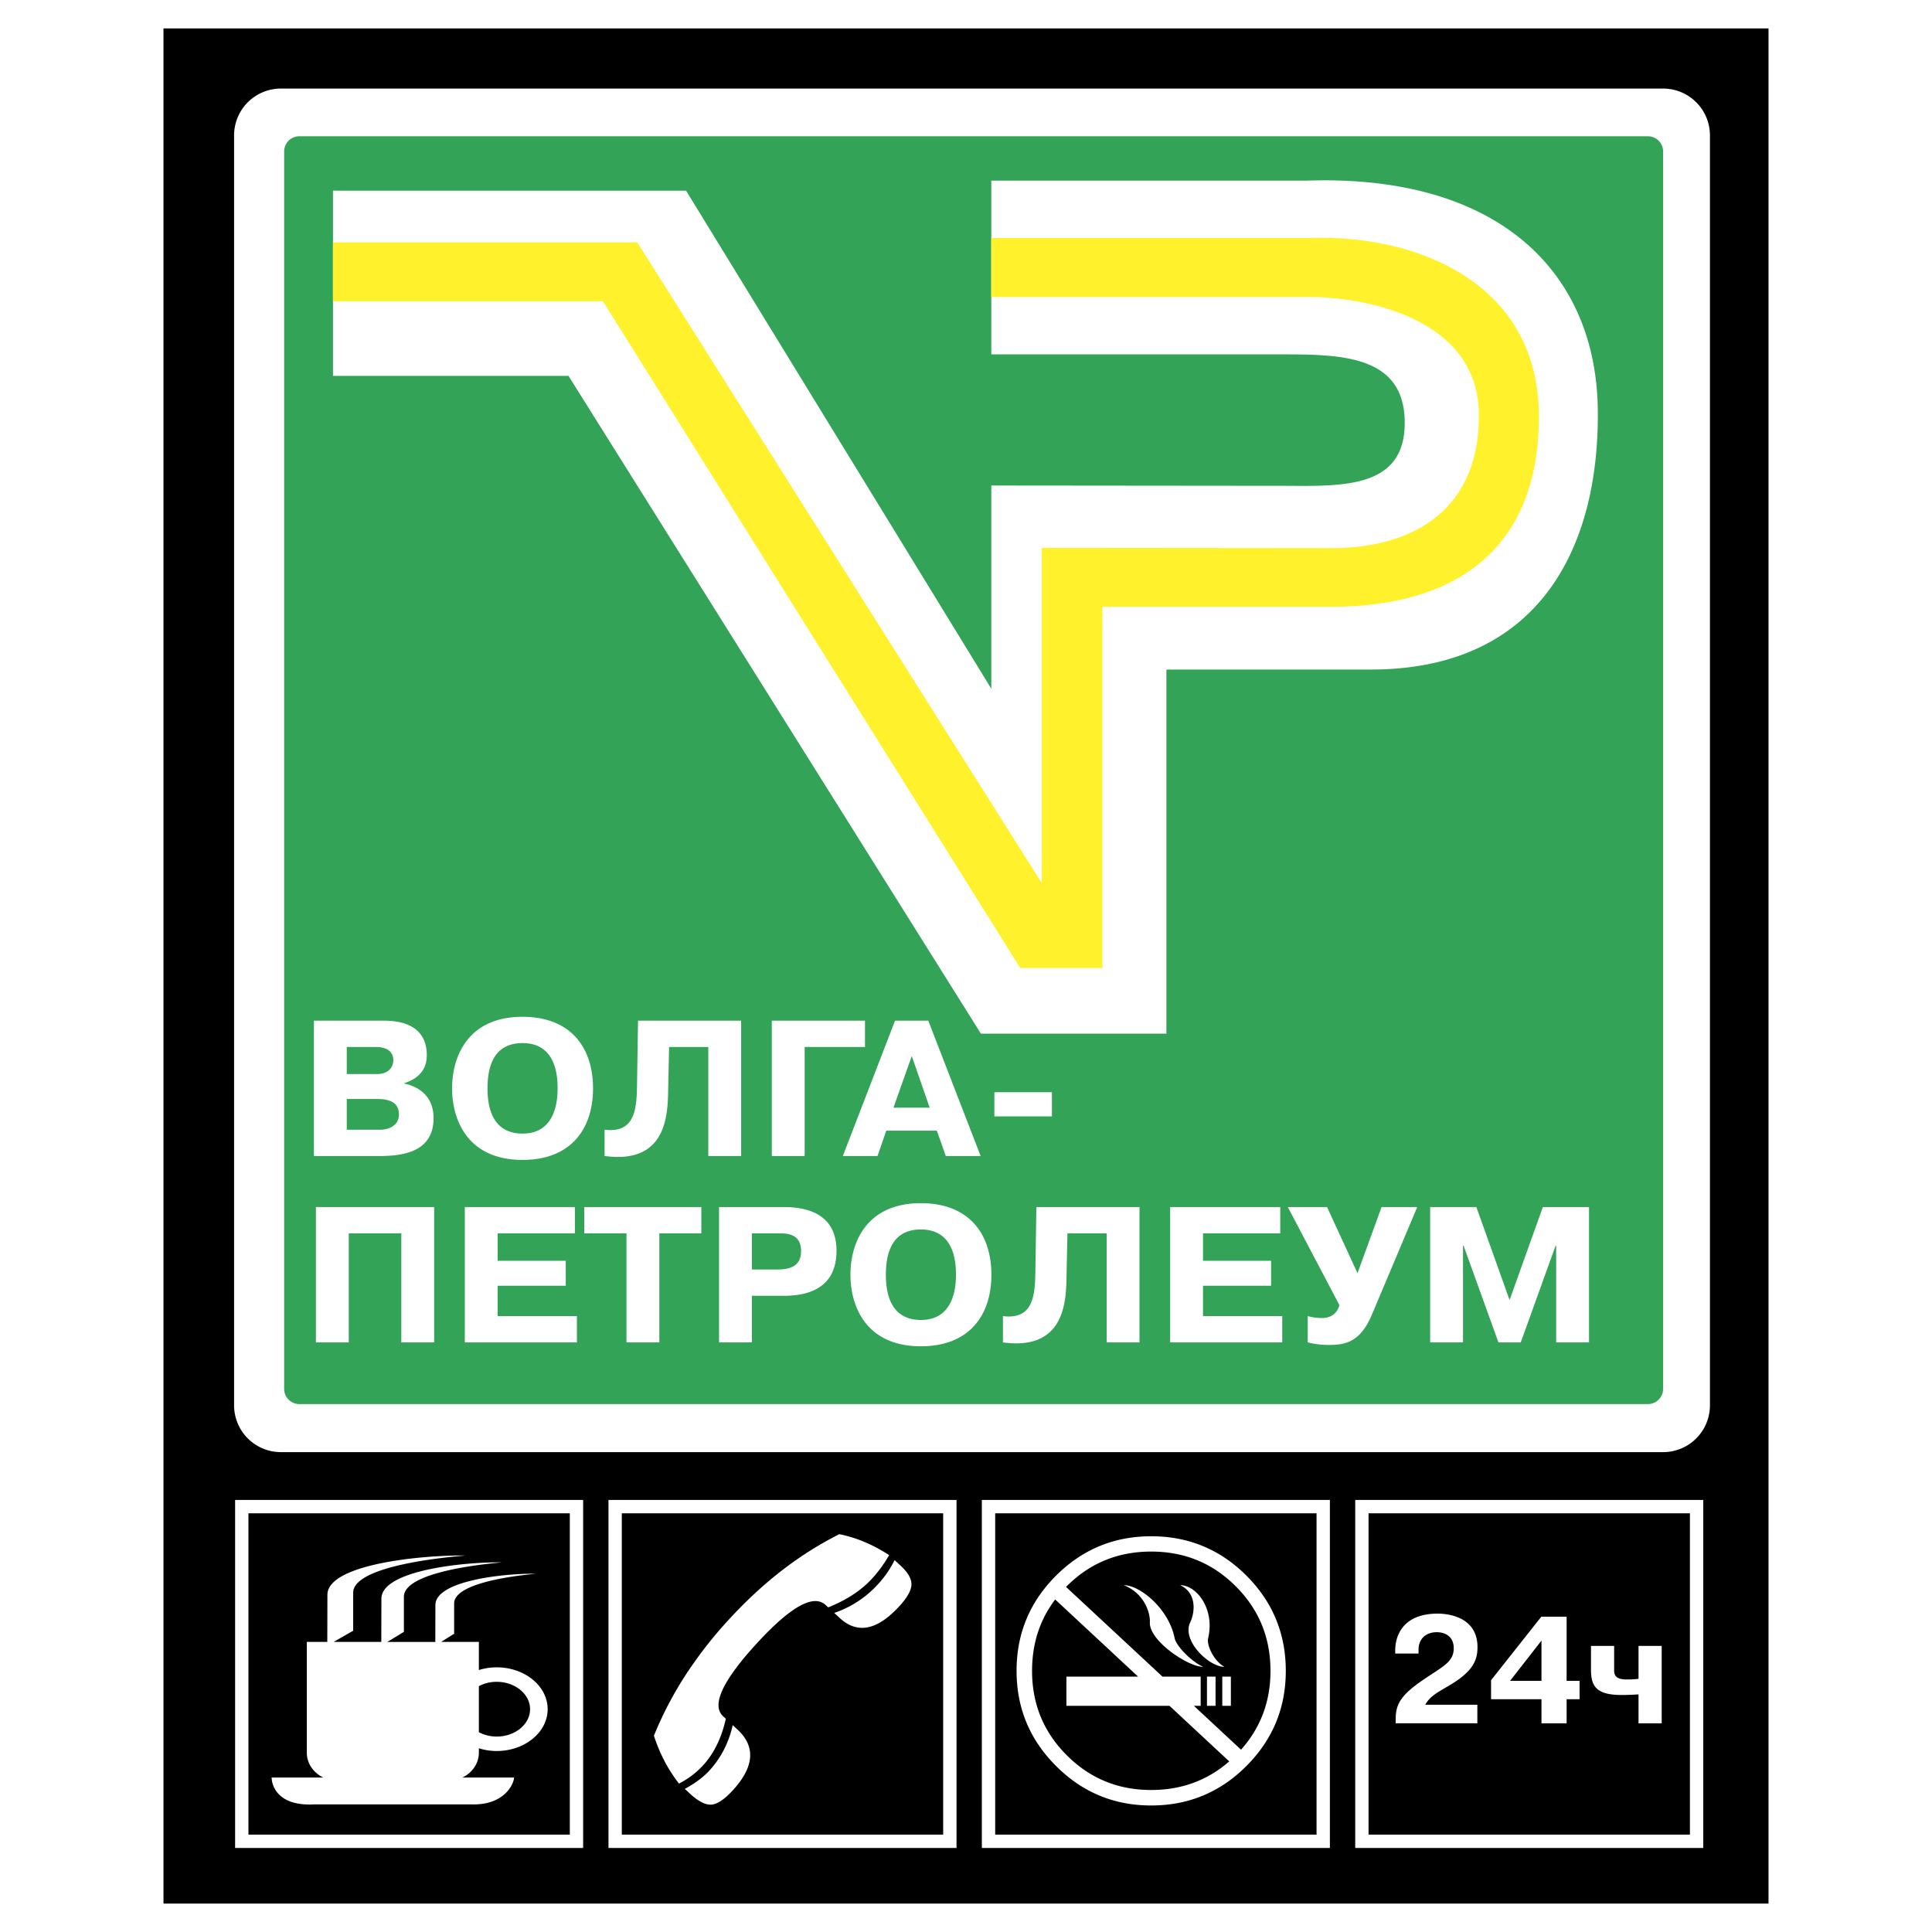 <svg xmlns="http://www.w3.org/2000/svg" width="2500" height="2500" viewBox="0 0 192.756 192.756"><g fill-rule="evenodd" clip-rule="evenodd"><path fill="#fff" d="M0 0h192.756v192.756H0V0z"/><path d="M16.311 2.835h160.134v187.086H16.311V2.835z"/><path d="M23.457 149.65H58.18v34.724H23.457V149.65zm1.33 1.331H56.85v32.062H24.787v-32.062zM97.959 149.65h34.724v34.724H97.959V149.65zm1.331 1.331h32.062v32.062H99.29v-32.062zM135.211 149.65h34.724v34.724h-34.724V149.65zm1.33 1.331h32.063v32.062h-32.063v-32.062zM60.708 149.65h34.724v34.724H60.708V149.65zm1.33 1.331h32.063v32.062H62.038v-32.062zm11.067 21.137l.447.411c1.864 1.716 1.715 3.748-.452 6.104-.829.899-1.533 1.371-2.115 1.414-.586.048-1.302-.314-2.138-1.084l-.524-.482c1.021-.558 1.836-1.162 2.442-1.82 1.158-1.258 1.942-2.775 2.34-4.543zm16.149-16.463l.582.535c.747.687 1.117 1.321 1.099 1.906-.019.584-.425 1.307-1.218 2.168-2.202 2.395-4.176 2.784-5.925 1.175l-.561-.518a10.398 10.398 0 0 0 4.363-2.858 10.204 10.204 0 0 0 1.66-2.408zm-5.516-2.589c1.703.341 3.358 1.039 4.974 2.089a13.42 13.42 0 0 1-1.719 2.356c-1.082 1.175-2.533 2.125-4.363 2.858l-.261-.24c-1.206-1.11-3.481.157-6.83 3.796-3.465 3.767-4.591 6.208-3.384 7.318l.261.241c-.424 1.908-1.182 3.462-2.286 4.662a8.446 8.446 0 0 1-2.387 1.801c-1.089-1.392-1.923-2.985-2.501-4.777a36.128 36.128 0 0 1 3.126-6 41.723 41.723 0 0 1 4.372-5.609c1.698-1.846 3.458-3.478 5.291-4.892a35.412 35.412 0 0 1 5.707-3.603z" fill="#fff"/><path d="M102.969 166.703c0 3.31 1.155 6.116 3.466 8.42 2.304 2.31 5.109 3.465 8.419 3.465 3.015 0 5.61-.952 7.786-2.854l-5.96-5.545h-10.285v-2.912h7.154l-8.274-7.697c-1.539 2.034-2.306 4.409-2.306 7.123zm14.783-8.55c1.609 0 3.478 2.345 2.786 5.286-.166.707.55 2.242 1.611 2.86-1.546 0-4.272-2.63-3.402-4.431.441-.911.735-2.886-.995-3.715zm-5.63 0c1.609 0 4.491 2.345 5.071 5.286.139.707 1.519 2.242 2.847 2.86-1.546 0-5.408-2.63-5.317-4.431.047-.911-.513-2.886-2.601-3.715zm10.682 9.123h-.857v2.912h.857v-2.912zm-1.528 0h-.857v2.912h.857v-2.912zm-5.296 0h3.812v2.912h-.68l4.705 4.378c1.959-2.195 2.939-4.815 2.939-7.863 0-3.321-1.155-6.134-3.465-8.438-2.305-2.31-5.117-3.465-8.438-3.465s-6.128 1.155-8.432 3.465l-.062.062 9.621 8.949zm-14.557-.572c0-3.718 1.313-6.883 3.94-9.503 2.626-2.621 5.786-3.928 9.49-3.928 3.717 0 6.882 1.307 9.503 3.928 2.62 2.62 3.928 5.785 3.928 9.503 0 3.704-1.308 6.863-3.928 9.49-2.621 2.627-5.786 3.939-9.503 3.939-3.704 0-6.864-1.312-9.49-3.939-2.627-2.627-3.94-5.786-3.94-9.49zM147.395 170.082h-5.199c.456-.82 1.186-1.216 2.311-1.869 2.387-1.398 2.903-2.493 2.903-3.876 0-3.299-3.48-3.345-3.982-3.345-3.39 0-4.226 2.128-4.226 3.663v.319h2.325v-.38c0-1.064.715-1.748 1.81-1.748.896 0 1.702.456 1.702 1.596 0 1.398-1.109 1.824-3.101 3.192-2.25 1.535-2.69 2.478-2.69 3.877v.425h8.147v-1.854zM153.794 169.535v2.401h2.508v-2.401h1.292v-1.839h-1.292v-6.4h-2.523l-5.016 6.339v1.9h5.031zm-3.132-1.839l3.132-4.014v4.014h-3.132zM158.734 164.215v2.356c0 1.58.44 2.538 3.04 2.538.562 0 1.322-.03 1.702-.061v2.888h2.311v-7.722h-2.311v3.283c-.486.062-.79.062-1.216.062-1.308 0-1.217-.685-1.217-1.095v-2.25h-2.309v.001zM47.777 163.814v2.805a6.027 6.027 0 0 1 1.788-.268c2.795 0 5.075 1.874 5.075 4.173s-2.28 4.174-5.075 4.174a5.995 5.995 0 0 1-1.788-.27v.438c0 1.077-.672 2.016-1.648 2.48h5.157c0 .554-.885 2.782-4.268 2.679H31.369c-3.884.206-4.268-2.125-4.268-2.679h5.158c-.977-.465-1.649-1.403-1.649-2.48v-11.052h2.044l.012-4.701c.008-3.096 9.64-3.984 13.771-3.916-4.48.378-11.2 1.409-11.2 3.71v3.79l-1.947 1.117h4.752l.011-4.315c.007-2.86 8.413-3.682 12.018-3.618-3.91.349-9.774 1.302-9.774 3.428v3.502l-1.654 1.004h4.788l.009-3.677c.005-2.469 7.011-3.179 10.015-3.123-3.258.301-8.145 1.124-8.145 2.959v3.023l-1.299.817h3.766zm0 4.412v4.598c.517.273 1.13.432 1.788.432 1.829 0 3.32-1.227 3.32-2.73s-1.492-2.73-3.32-2.73a3.797 3.797 0 0 0-1.788.43zM28.013 8.836h137.93a4.672 4.672 0 0 1 4.658 4.659v126.727a4.672 4.672 0 0 1-4.658 4.658H28.013a4.672 4.672 0 0 1-4.658-4.658V13.495a4.672 4.672 0 0 1 4.658-4.659z" fill="#fff"/><path d="M29.861 13.594h134.555c.832 0 1.512.68 1.512 1.512v123.468c0 .832-.68 1.512-1.512 1.512H29.861c-.832 0-1.512-.68-1.512-1.512V15.106c0-.832.68-1.512 1.512-1.512z" fill="#33a457"/><path d="M31.32 101.832v13.503h6.614c2.482 0 5.323-.521 5.323-3.78 0-2.488-1.887-3.241-2.959-3.453v-.02c1.331-.425 2.284-1.254 2.284-2.816 0-1.466-.655-3.434-4.29-3.434H31.32zm3.277 2.624h2.88c1.45 0 1.768.752 1.768 1.312 0 .521-.318 1.389-1.629 1.389h-3.019v-2.701zm0 5.189h2.979c1.192 0 2.225.271 2.225 1.544 0 1.234-1.231 1.523-1.808 1.523h-3.396v-3.067zM52.136 115.725c4.787 0 7.031-3.052 7.031-7.141 0-4.09-2.245-7.138-7.031-7.138-5.482 0-7.031 3.993-7.031 7.138-.001 3.144 1.548 7.141 7.031 7.141zm0-2.627c-1.827 0-3.496-.983-3.496-4.514 0-3.087 1.251-4.514 3.496-4.514 3.356 0 3.496 3.317 3.496 4.514-.001 1.138-.159 4.514-3.496 4.514zM60.319 115.335c5.839.794 6.276-3.568 6.336-6.173l.099-4.706h3.913v10.879h3.277v-13.503H63.656l-.1 6.443c-.04 2.276-.159 4.822-3.237 4.437v2.623zM80.28 104.456h6.019v-2.624h-9.296v13.503h3.277v-10.879zM89.298 101.832l-5.207 13.503h3.459l.874-2.527h5.045l.894 2.527h3.476l-5.224-13.503h-3.317zm-.159 8.681l1.828-5.15 1.788 5.15h-3.616zM99.209 111.381h5.74v-2.411h-5.74v2.411zM34.796 123.052h5.244v10.879h3.277v-13.503H31.519v13.503h3.277v-10.879zM49.653 125.79v-2.738h7.706v-2.624H46.376v13.503h11.182v-2.623h-7.905v-3.029h6.793v-2.489h-6.793zM62.504 123.052v10.879h3.277v-10.879h4.191v-2.624H58.293v2.624h4.211zM71.74 120.428v13.503h3.277v-4.648h3.119c1.688 0 5.323-.271 5.323-4.495 0-3.337-2.423-4.359-5.243-4.359H71.74v-.001zm3.277 2.624h2.562c.735 0 2.344-.078 2.344 1.755 0 1.312-.794 1.852-2.344 1.852h-2.562v-3.607zM91.88 134.319c4.787 0 7.031-3.051 7.031-7.14 0-4.09-2.244-7.138-7.031-7.138-5.482 0-7.031 3.993-7.031 7.138 0 3.144 1.549 7.14 7.031 7.14zm0-2.626c-1.827 0-3.496-.983-3.496-4.514 0-3.087 1.251-4.515 3.496-4.515 3.356 0 3.496 3.318 3.496 4.515-.001 1.138-.159 4.514-3.496 4.514zM100.063 133.931c5.839.794 6.276-3.568 6.336-6.173l.099-4.706h3.913v10.879h3.277v-13.503h-10.289l-.099 6.442c-.04 2.276-.159 4.823-3.237 4.438v2.623zM120.024 125.79v-2.738h7.707v-2.624h-10.984v13.503h11.183v-2.623h-7.906v-3.029h6.793v-2.489h-6.793zM135.438 127.025l-3.039-6.598h-3.912l5.144 9.78c-.139.578-.596 1.292-1.748 1.292a5.425 5.425 0 0 1-1.41-.192v2.623a8.416 8.416 0 0 0 2.086.254c1.609 0 3.139-.231 4.311-3.012l4.528-10.745h-3.556l-2.404 6.598zM149.5 133.931h2.225l3.475-9.645h.06v9.645h3.277v-13.503h-4.607l-3.318 9.278-3.316-9.278h-4.608v13.503h3.277v-9.645h.059l3.476 9.645zM98.902 48.441l28.894.027c5.771.006 12.364.471 12.355-6.283-.01-6.753-6.294-6.83-12.414-6.83H98.902V18.019h31.581c18.924-.607 28.767 9.029 28.93 22.876.162 13.848-5.935 25.905-22.643 25.905h-20.397v36.329H97.866L56.721 37.504h-23.5V19.021l35.23.004 30.452 49.692V48.441h-.001z" fill="#fff"/><path d="M103.942 54.657l28.893.027c8.627.008 14.885-4.232 14.707-13.506-.177-9.273-10.939-11.551-17.059-11.551H98.902v-5.879h31.581c10.86-.439 22.887 4.476 23.05 17.484.163 13.008-7.683 19.305-20.698 19.305h-22.846v36.042h-8.195L60.158 30.057H33.221v-5.88l30.361.004 40.361 63.927V54.657h-.001z" fill="#fff22d"/></g></svg>